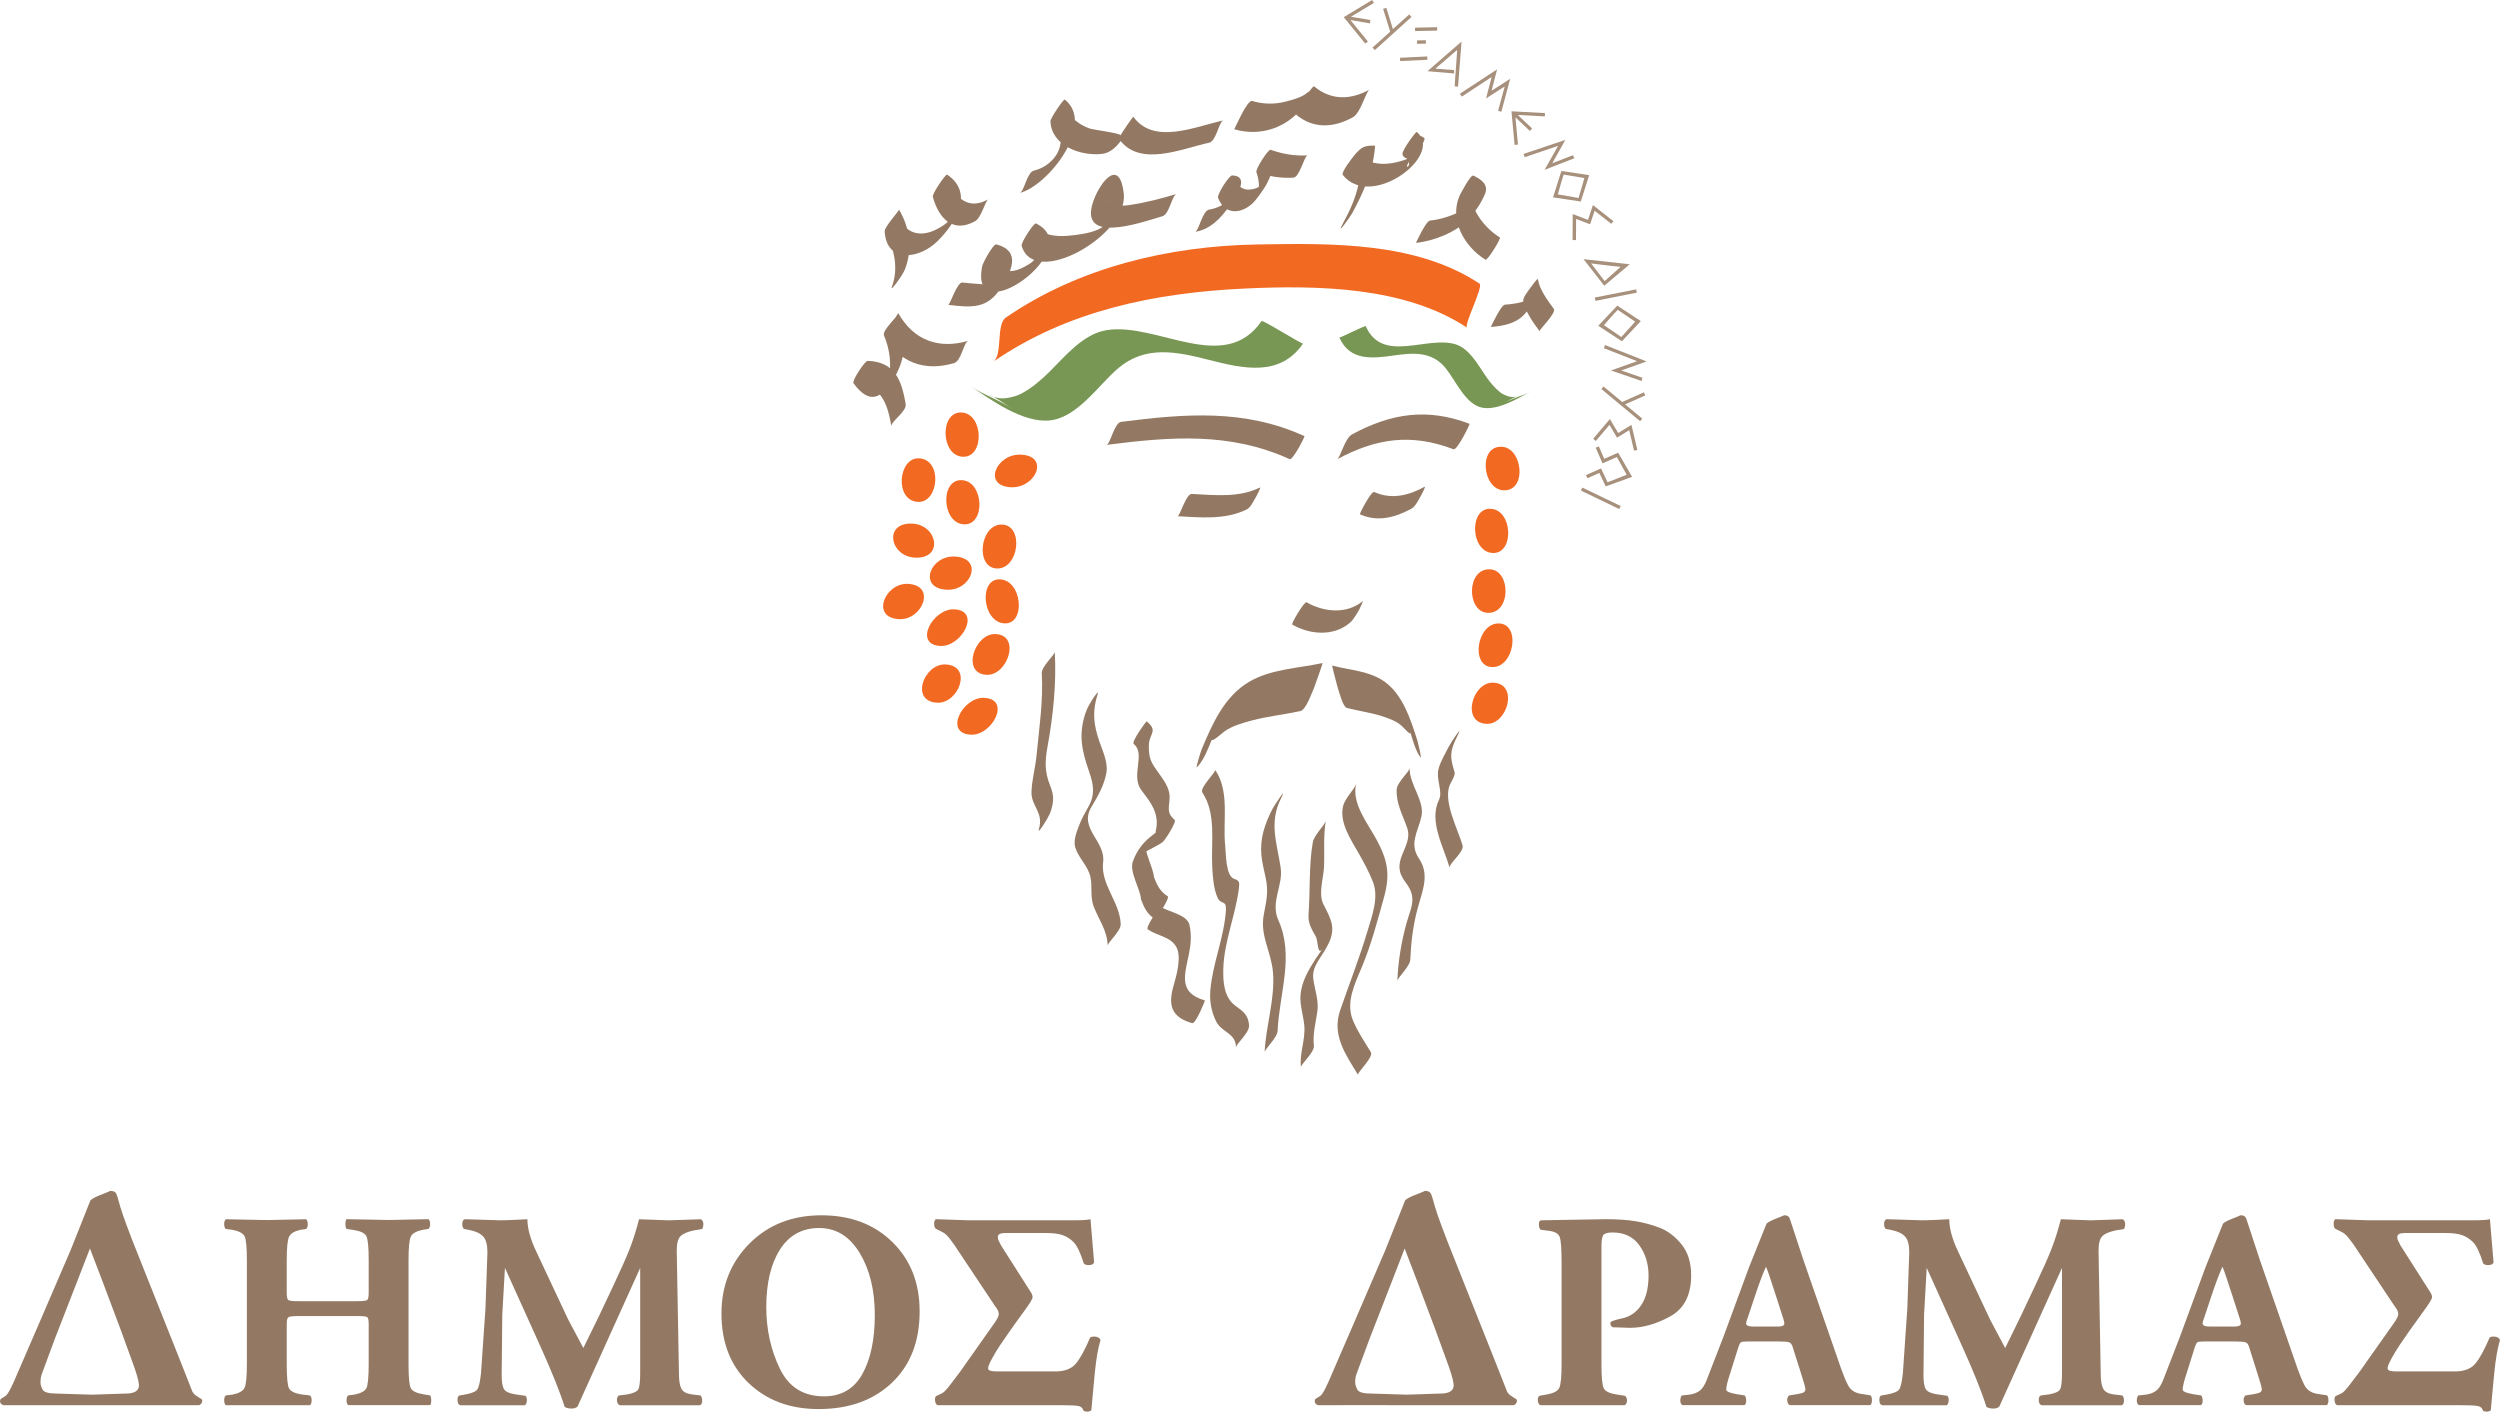 <?xml version="1.0" encoding="UTF-8"?> <svg xmlns="http://www.w3.org/2000/svg" xmlns:xlink="http://www.w3.org/1999/xlink" version="1.1" id="Layer_1" x="0px" y="0px" width="107.596px" height="60.756px" viewBox="0 0 107.596 60.756" xml:space="preserve"> <path fill="#937963" d="M1.211,60.477H0.137C0.046,60.433,0,60.377,0,60.311c0-0.022,0.01-0.056,0.027-0.1l0.205-0.129 c0.063-0.039,0.142-0.154,0.238-0.35c0.095-0.195,0.166-0.349,0.211-0.463l1.001-2.312l1.359-3.156l0.851-2.14 C3.965,51.589,4.1,51.517,4.3,51.439c0.2-0.077,0.349-0.138,0.449-0.184c0.091,0,0.159,0.019,0.205,0.055 c0.045,0.036,0.092,0.149,0.142,0.342c0.05,0.19,0.114,0.4,0.191,0.627c0.077,0.229,0.215,0.601,0.415,1.12l2.096,5.269l0.462,1.175 c0.027,0.08,0.082,0.152,0.163,0.211c0.082,0.06,0.163,0.111,0.245,0.157c0.036,0.03,0.045,0.075,0.028,0.134 c-0.019,0.058-0.059,0.102-0.123,0.132H6.845H1.211z M4.414,55.153l-0.543-1.42L3.29,55.232l-0.92,2.363l-0.553,1.493 c-0.033,0.084-0.055,0.157-0.063,0.219c-0.008,0.06-0.012,0.125-0.012,0.189c0,0.085,0.029,0.187,0.088,0.303 c0.06,0.118,0.257,0.177,0.592,0.177l1.538,0.048l1.456-0.048c0.336,0,0.521-0.097,0.558-0.287c0.027-0.119-0.041-0.41-0.204-0.874 l-0.556-1.531L4.414,55.153z"></path> <path fill="#937963" d="M12.848,56.641c-0.242,0-0.387,0.017-0.435,0.049c-0.049,0.032-0.072,0.131-0.072,0.299v1.727 c0,0.559,0.032,0.902,0.096,1.031c0.064,0.128,0.237,0.216,0.518,0.264l0.386,0.047c0.047,0.041,0.072,0.112,0.072,0.216 c0,0.098-0.025,0.164-0.072,0.204h-1.828H9.72c-0.048-0.04-0.072-0.112-0.072-0.216c0-0.096,0.024-0.164,0.072-0.205l0.29-0.036 c0.273-0.056,0.444-0.152,0.513-0.288c0.068-0.136,0.102-0.477,0.102-1.021v-4.472c0-0.554-0.032-0.895-0.096-1.028 c-0.065-0.131-0.237-0.227-0.519-0.281l-0.29-0.037c-0.048-0.04-0.072-0.112-0.072-0.216c0-0.096,0.024-0.165,0.072-0.204 l1.788,0.035l1.666-0.035c0.048,0.039,0.072,0.112,0.072,0.216c0,0.097-0.024,0.164-0.072,0.204l-0.249,0.037 c-0.255,0.056-0.415,0.154-0.483,0.295c-0.068,0.14-0.101,0.479-0.101,1.017v1.396c0,0.177,0.022,0.282,0.066,0.313 c0.044,0.032,0.192,0.048,0.441,0.048h2.512c0.249,0,0.396-0.016,0.44-0.048c0.045-0.031,0.068-0.137,0.068-0.313V54.24 c0-0.561-0.034-0.906-0.099-1.034c-0.065-0.13-0.24-0.218-0.525-0.266l-0.33-0.049c-0.032-0.04-0.048-0.112-0.048-0.215 c0-0.097,0.016-0.166,0.048-0.205l1.829,0.035l1.697-0.035c0.048,0.039,0.072,0.111,0.072,0.215c0,0.098-0.024,0.165-0.072,0.205 l-0.238,0.037c-0.278,0.055-0.451,0.151-0.518,0.287c-0.068,0.136-0.101,0.477-0.101,1.022v4.472c0,0.562,0.032,0.905,0.096,1.033 c0.066,0.129,0.246,0.217,0.539,0.266l0.294,0.047c0.031,0.041,0.047,0.112,0.047,0.217c0,0.098-0.016,0.164-0.047,0.204h-1.75 h-1.775c-0.049-0.04-0.073-0.112-0.073-0.216c0-0.096,0.023-0.163,0.072-0.204l0.266-0.035c0.281-0.056,0.454-0.149,0.519-0.282 c0.063-0.132,0.097-0.474,0.097-1.024v-1.727c0-0.168-0.021-0.267-0.061-0.299c-0.041-0.032-0.189-0.049-0.447-0.049H12.848z"></path> <path fill="#937963" d="M19.967,52.893c-0.049-0.048-0.072-0.117-0.072-0.205c0-0.12,0.036-0.192,0.108-0.216l1.517,0.047 c0.193,0,0.433-0.008,0.722-0.023s0.441-0.023,0.457-0.023c0,0.394,0.127,0.857,0.381,1.391c0.254,0.534,0.446,0.942,0.575,1.224 l0.798,1.699l0.653,1.229l0.673-1.374l0.622-1.318c0.32-0.677,0.551-1.198,0.695-1.564c0.145-0.367,0.28-0.795,0.408-1.286 l1.282,0.047l1.377-0.047c0.072,0.039,0.108,0.108,0.108,0.204c0,0.08-0.017,0.151-0.05,0.216l-0.353,0.06 c-0.276,0.057-0.469,0.14-0.578,0.247c-0.11,0.107-0.164,0.314-0.164,0.618l0.095,5.29c0,0.304,0.034,0.523,0.103,0.655 c0.068,0.133,0.214,0.215,0.44,0.247l0.385,0.047c0.048,0.05,0.072,0.121,0.072,0.217c0,0.113-0.032,0.18-0.096,0.204H28.46h-1.787 c-0.08-0.032-0.12-0.106-0.12-0.227c0-0.097,0.027-0.16,0.084-0.192l0.361-0.048c0.265-0.047,0.424-0.122,0.476-0.222 c0.053-0.1,0.079-0.342,0.079-0.725v-3.114v-1.382l-2.699,5.971c-0.072,0.055-0.152,0.082-0.24,0.082 c-0.136,0-0.241-0.024-0.312-0.072c-0.201-0.643-0.564-1.547-1.093-2.713c-0.529-1.168-1.02-2.256-1.477-3.269l-0.115,2.019 l-0.025,2.605c0,0.294,0.034,0.493,0.103,0.598c0.067,0.104,0.217,0.176,0.451,0.214l0.469,0.069c0.04,0.031,0.06,0.093,0.06,0.186 c0,0.107-0.028,0.181-0.084,0.22h-1.42H19.81c-0.08-0.024-0.119-0.099-0.119-0.226c0-0.104,0.023-0.167,0.071-0.191l0.217-0.037 c0.305-0.054,0.491-0.128,0.559-0.22c0.069-0.091,0.123-0.324,0.163-0.699l0.192-2.78l0.085-2.432c0-0.313-0.058-0.535-0.175-0.668 c-0.116-0.132-0.307-0.227-0.571-0.283L19.967,52.893z"></path> <path fill="#937963" d="M39.58,56.438c0,1.294-0.397,2.317-1.192,3.072c-0.796,0.756-1.848,1.134-3.157,1.134 c-1.229,0-2.233-0.373-3.012-1.12c-0.779-0.747-1.169-1.744-1.169-2.989c0-1.205,0.404-2.211,1.211-3.02 c0.807-0.807,1.837-1.211,3.091-1.211c1.252,0,2.27,0.384,3.054,1.151C39.189,54.223,39.58,55.217,39.58,56.438 M35.255,52.852 c-0.73,0-1.292,0.309-1.685,0.925c-0.393,0.615-0.59,1.441-0.59,2.479c0,0.958,0.192,1.838,0.578,2.638 c0.385,0.803,1.019,1.202,1.902,1.202c0.746,0,1.298-0.32,1.654-0.96c0.358-0.64,0.536-1.487,0.536-2.541 c0-1.063-0.216-1.952-0.65-2.669C36.567,53.21,35.985,52.852,35.255,52.852"></path> <path fill="#937963" d="M41.684,52.519h3.635h0.29h0.24h0.193h0.168c0.386,0,0.626-0.017,0.723-0.047l0.156,1.857 c-0.025,0.08-0.104,0.119-0.241,0.119c-0.088,0-0.156-0.024-0.204-0.071c-0.145-0.46-0.289-0.765-0.434-0.912 c-0.144-0.146-0.305-0.249-0.482-0.309c-0.176-0.061-0.417-0.089-0.721-0.089h-1.722c-0.225,0-0.337,0.052-0.337,0.156 c0,0.064,0.004,0.106,0.012,0.127c0.008,0.02,0.049,0.103,0.121,0.247l1.059,1.663c0.088,0.138,0.16,0.25,0.216,0.339 c0.057,0.088,0.085,0.164,0.085,0.229c0,0.072-0.122,0.275-0.367,0.608c-0.245,0.335-0.448,0.615-0.608,0.845 c-0.161,0.229-0.303,0.436-0.428,0.621c-0.124,0.185-0.242,0.382-0.355,0.591c-0.112,0.209-0.164,0.345-0.156,0.41 c0.008,0.048,0.046,0.08,0.114,0.096c0.068,0.017,0.159,0.025,0.272,0.025h2.515c0.393,0,0.684-0.112,0.873-0.334 c0.188-0.223,0.395-0.6,0.62-1.133c0.048-0.023,0.104-0.034,0.168-0.034c0.136,0,0.229,0.047,0.277,0.143 c-0.104,0.334-0.186,0.807-0.247,1.42c-0.06,0.613-0.11,1.149-0.15,1.611c-0.056,0.04-0.113,0.059-0.169,0.059 c-0.072,0-0.128-0.014-0.168-0.044c-0.033-0.104-0.099-0.17-0.199-0.195c-0.101-0.026-0.371-0.04-0.812-0.04h-4.009h-1.264 c-0.072-0.039-0.108-0.123-0.108-0.253c0-0.071,0.02-0.119,0.06-0.144l0.253-0.12c0.072-0.032,0.204-0.176,0.398-0.434 c0.191-0.254,0.316-0.419,0.372-0.492l1.493-2.116c0.112-0.16,0.169-0.283,0.169-0.372c0-0.023-0.009-0.062-0.025-0.114 c-0.016-0.052-0.072-0.143-0.168-0.27l-1.722-2.585c-0.136-0.192-0.239-0.325-0.306-0.396c-0.069-0.072-0.139-0.125-0.211-0.156 l-0.265-0.133c-0.056-0.032-0.084-0.107-0.084-0.228c0-0.089,0.024-0.153,0.072-0.192L41.684,52.519z"></path> <path fill="#937963" d="M57.794,60.477h-1.076c-0.09-0.044-0.135-0.1-0.135-0.166c0-0.022,0.009-0.056,0.026-0.1l0.205-0.129 c0.063-0.039,0.142-0.154,0.239-0.35c0.094-0.195,0.165-0.349,0.21-0.463l1.001-2.312l1.359-3.156l0.852-2.14 c0.071-0.073,0.208-0.146,0.407-0.223c0.2-0.077,0.349-0.138,0.449-0.184c0.091,0,0.159,0.019,0.204,0.055 c0.046,0.036,0.093,0.149,0.143,0.342c0.05,0.19,0.113,0.4,0.191,0.627c0.077,0.229,0.215,0.601,0.415,1.12l2.096,5.269l0.463,1.175 c0.027,0.08,0.081,0.152,0.162,0.211c0.082,0.06,0.162,0.111,0.245,0.157c0.036,0.03,0.045,0.075,0.027,0.134 c-0.018,0.058-0.059,0.102-0.122,0.132h-1.728H57.794z M60.997,55.153l-0.543-1.42l-0.581,1.499l-0.92,2.363l-0.554,1.493 c-0.033,0.084-0.053,0.157-0.061,0.219c-0.008,0.06-0.013,0.125-0.013,0.189c0,0.085,0.03,0.187,0.089,0.303 c0.059,0.118,0.255,0.177,0.591,0.177l1.539,0.048l1.455-0.048c0.335,0,0.521-0.097,0.559-0.287c0.026-0.119-0.041-0.41-0.204-0.874 l-0.557-1.531L60.997,55.153z"></path> <path fill="#937963" d="M67.208,54.392c0-0.617-0.026-0.999-0.078-1.146c-0.051-0.147-0.2-0.239-0.446-0.27l-0.369-0.049 c-0.056-0.032-0.083-0.112-0.083-0.24c0-0.112,0.036-0.168,0.108-0.168l2.777-0.047c0.488,0,0.911,0.028,1.269,0.087 c0.356,0.058,0.708,0.153,1.052,0.285c0.344,0.133,0.654,0.37,0.932,0.711c0.276,0.341,0.415,0.785,0.415,1.33 c0,0.851-0.301,1.44-0.9,1.77s-1.178,0.493-1.733,0.493l-0.749-0.024c-0.064-0.04-0.096-0.104-0.096-0.191 c0-0.057,0.17-0.121,0.511-0.193s0.615-0.264,0.823-0.576c0.206-0.314,0.31-0.735,0.31-1.266c0-0.497-0.132-0.931-0.394-1.3 c-0.265-0.37-0.65-0.554-1.158-0.554c-0.211,0-0.343,0.038-0.396,0.113c-0.053,0.076-0.078,0.242-0.078,0.498v5.061 c0,0.559,0.031,0.902,0.097,1.032c0.063,0.127,0.237,0.215,0.517,0.263l0.387,0.06c0.063,0.031,0.097,0.1,0.097,0.203 c0,0.098-0.032,0.164-0.097,0.204H68.09h-1.799c-0.072-0.04-0.107-0.12-0.107-0.24c0-0.088,0.027-0.143,0.082-0.167l0.334-0.061 c0.27-0.048,0.439-0.141,0.507-0.276c0.066-0.136,0.101-0.476,0.101-1.021V54.392z"></path> <path fill="#937963" d="M75.216,57.736c-0.152,0-0.247,0.011-0.283,0.029c-0.036,0.021-0.074,0.089-0.113,0.207l-0.44,1.399 c-0.034,0.119-0.058,0.213-0.07,0.285c-0.011,0.07-0.018,0.118-0.018,0.142c0,0.04,0.03,0.075,0.091,0.106 c0.061,0.032,0.176,0.064,0.346,0.097l0.363,0.058c0.041,0.058,0.061,0.131,0.061,0.227c0,0.104-0.027,0.167-0.083,0.19h-1.413 h-1.242c-0.064-0.032-0.097-0.099-0.097-0.202c0-0.087,0.021-0.158,0.061-0.215l0.325-0.035c0.168-0.022,0.311-0.074,0.428-0.154 c0.115-0.079,0.217-0.225,0.306-0.44l0.747-1.926l1.083-2.944l0.759-1.894c0.064-0.063,0.185-0.13,0.361-0.199 c0.176-0.068,0.309-0.122,0.397-0.163c0.08,0,0.14,0.017,0.181,0.049c0.04,0.033,0.071,0.098,0.096,0.192l0.542,1.649l1.637,4.718 c0.097,0.272,0.193,0.508,0.295,0.705c0.102,0.195,0.271,0.317,0.513,0.365l0.456,0.072c0.041,0.042,0.061,0.113,0.061,0.217 c0,0.098-0.024,0.165-0.072,0.205h-1.847h-1.62c-0.072-0.04-0.108-0.115-0.108-0.227c0-0.081,0.028-0.144,0.084-0.192l0.378-0.06 c0.135-0.024,0.222-0.051,0.261-0.083c0.04-0.032,0.06-0.072,0.06-0.12c0-0.072-0.076-0.343-0.229-0.813l-0.326-1.028 c-0.031-0.097-0.08-0.156-0.144-0.18c-0.064-0.024-0.208-0.037-0.434-0.037H75.216z M76.508,57.093c0.192,0,0.288-0.043,0.288-0.131 c0-0.057-0.018-0.127-0.048-0.216l-0.312-0.97c-0.129-0.383-0.221-0.662-0.275-0.838c-0.058-0.175-0.108-0.314-0.156-0.419 c-0.146,0.319-0.31,0.759-0.493,1.317l-0.299,0.897c-0.041,0.104-0.062,0.18-0.062,0.228c0,0.088,0.105,0.131,0.313,0.131H76.508z"></path> <path fill="#937963" d="M81.16,52.893c-0.048-0.048-0.073-0.117-0.073-0.205c0-0.12,0.036-0.192,0.109-0.216l1.517,0.047 c0.193,0,0.434-0.008,0.723-0.023s0.441-0.023,0.458-0.023c0,0.394,0.126,0.857,0.38,1.391c0.254,0.534,0.446,0.942,0.575,1.224 l0.799,1.699l0.652,1.229l0.672-1.374l0.622-1.318c0.32-0.677,0.553-1.198,0.695-1.564c0.145-0.367,0.28-0.795,0.409-1.286 l1.28,0.047l1.378-0.047c0.072,0.039,0.107,0.108,0.107,0.204c0,0.08-0.016,0.151-0.05,0.216l-0.353,0.06 c-0.276,0.057-0.47,0.14-0.578,0.247c-0.109,0.107-0.164,0.314-0.164,0.618l0.094,5.29c0,0.304,0.035,0.523,0.104,0.655 c0.067,0.133,0.214,0.215,0.439,0.247l0.386,0.047c0.049,0.05,0.071,0.121,0.071,0.217c0,0.113-0.031,0.18-0.096,0.204h-1.665 h-1.787c-0.081-0.032-0.12-0.106-0.12-0.227c0-0.097,0.027-0.16,0.084-0.192l0.362-0.048c0.264-0.047,0.424-0.122,0.476-0.222 s0.079-0.342,0.079-0.725v-3.114v-1.382l-2.699,5.971c-0.071,0.055-0.152,0.082-0.24,0.082c-0.137,0-0.24-0.024-0.313-0.072 c-0.199-0.643-0.563-1.547-1.092-2.713c-0.528-1.168-1.021-2.256-1.478-3.269l-0.114,2.019l-0.025,2.605 c0,0.294,0.034,0.493,0.102,0.598c0.069,0.104,0.22,0.176,0.453,0.214l0.469,0.069c0.04,0.031,0.06,0.093,0.06,0.186 c0,0.107-0.027,0.181-0.084,0.22h-1.419h-1.361c-0.08-0.024-0.12-0.099-0.12-0.226c0-0.104,0.024-0.167,0.072-0.191l0.217-0.037 c0.305-0.054,0.49-0.128,0.56-0.22c0.067-0.091,0.123-0.324,0.163-0.699l0.191-2.78l0.084-2.432c0-0.313-0.058-0.535-0.174-0.668 c-0.117-0.132-0.307-0.227-0.572-0.283L81.16,52.893z"></path> <path fill="#937963" d="M94.862,57.736c-0.152,0-0.248,0.011-0.283,0.029c-0.036,0.021-0.074,0.089-0.114,0.207l-0.44,1.399 c-0.033,0.119-0.057,0.213-0.068,0.285c-0.013,0.07-0.02,0.118-0.02,0.142c0,0.04,0.03,0.075,0.092,0.106 c0.061,0.032,0.176,0.064,0.346,0.097l0.363,0.058c0.04,0.058,0.061,0.131,0.061,0.227c0,0.104-0.028,0.167-0.083,0.19h-1.413 h-1.243c-0.063-0.032-0.096-0.099-0.096-0.202c0-0.087,0.021-0.158,0.06-0.215l0.326-0.035c0.167-0.022,0.311-0.074,0.426-0.154 c0.116-0.079,0.219-0.225,0.309-0.44l0.746-1.926l1.083-2.944l0.759-1.894c0.063-0.063,0.185-0.13,0.36-0.199 c0.177-0.068,0.31-0.122,0.396-0.163c0.081,0,0.141,0.017,0.181,0.049c0.041,0.033,0.073,0.098,0.098,0.192l0.542,1.649l1.636,4.718 c0.097,0.272,0.195,0.508,0.295,0.705c0.101,0.195,0.272,0.317,0.512,0.365l0.459,0.072c0.039,0.042,0.06,0.113,0.06,0.217 c0,0.098-0.024,0.165-0.072,0.205H98.29h-1.62c-0.073-0.04-0.109-0.115-0.109-0.227c0-0.081,0.028-0.144,0.084-0.192l0.378-0.06 c0.135-0.024,0.223-0.051,0.262-0.083s0.06-0.072,0.06-0.12c0-0.072-0.077-0.343-0.23-0.813l-0.324-1.028 c-0.031-0.097-0.08-0.156-0.145-0.18c-0.063-0.024-0.208-0.037-0.432-0.037H94.862z M96.154,57.093c0.192,0,0.288-0.043,0.288-0.131 c0-0.057-0.017-0.127-0.048-0.216l-0.312-0.97c-0.129-0.383-0.222-0.662-0.276-0.838c-0.056-0.175-0.108-0.314-0.156-0.419 c-0.145,0.319-0.309,0.759-0.493,1.317l-0.299,0.897c-0.041,0.104-0.061,0.18-0.061,0.228c0,0.088,0.104,0.131,0.313,0.131H96.154z"></path> <path fill="#937963" d="M101.914,52.519h3.635h0.29h0.239h0.194h0.168c0.385,0,0.626-0.017,0.722-0.047l0.157,1.857 c-0.023,0.08-0.104,0.119-0.241,0.119c-0.088,0-0.155-0.024-0.205-0.071c-0.144-0.46-0.288-0.765-0.433-0.912 c-0.145-0.146-0.305-0.249-0.482-0.309c-0.176-0.061-0.416-0.089-0.721-0.089h-1.722c-0.226,0-0.337,0.052-0.337,0.156 c0,0.064,0.004,0.106,0.012,0.127c0.008,0.02,0.048,0.103,0.12,0.247l1.059,1.663c0.089,0.138,0.16,0.25,0.218,0.339 c0.057,0.088,0.085,0.164,0.085,0.229c0,0.072-0.123,0.275-0.368,0.608c-0.244,0.335-0.447,0.615-0.608,0.845 c-0.16,0.229-0.302,0.436-0.427,0.621c-0.124,0.185-0.243,0.382-0.356,0.591c-0.111,0.209-0.164,0.345-0.154,0.41 c0.008,0.048,0.045,0.08,0.113,0.096c0.068,0.017,0.159,0.025,0.271,0.025h2.516c0.395,0,0.686-0.112,0.874-0.334 c0.188-0.223,0.395-0.6,0.62-1.133c0.048-0.023,0.104-0.034,0.168-0.034c0.136,0,0.229,0.047,0.277,0.143 c-0.105,0.334-0.187,0.807-0.248,1.42c-0.061,0.613-0.109,1.149-0.149,1.611c-0.056,0.04-0.111,0.059-0.169,0.059 c-0.073,0-0.128-0.014-0.168-0.044c-0.033-0.104-0.099-0.17-0.2-0.195c-0.101-0.026-0.37-0.04-0.811-0.04h-4.01h-1.264 c-0.072-0.039-0.107-0.123-0.107-0.253c0-0.071,0.02-0.119,0.06-0.144l0.253-0.12c0.072-0.032,0.204-0.176,0.397-0.434 c0.191-0.254,0.315-0.419,0.373-0.492l1.492-2.116c0.112-0.16,0.17-0.283,0.17-0.372c0-0.023-0.01-0.062-0.025-0.114 c-0.016-0.052-0.072-0.143-0.168-0.27l-1.722-2.585c-0.138-0.192-0.239-0.325-0.308-0.396c-0.068-0.072-0.138-0.125-0.21-0.156 l-0.265-0.133c-0.057-0.032-0.084-0.107-0.084-0.228c0-0.089,0.023-0.153,0.071-0.192L101.914,52.519z"></path> <polygon fill="#A7907C" points="58.871,1.786 58.758,1.876 57.833,0.739 59.055,0 59.13,0.124 58.145,0.72 58.979,0.863 58.956,1.006 58.12,0.862 "></polygon> <polyline fill="#A7907C" points="60.649,0.622 60.75,0.729 59.17,2.156 59.071,2.047 59.833,1.362 59.526,0.38 59.667,0.34 59.949,1.253 60.649,0.622 "></polyline> <path fill="#A7907C" d="M61.85,1.17l0.006,0.147l-0.953,0.02L60.899,1.19L61.85,1.17z M61.366,1.731l0.004,0.146l-0.382,0.009 l-0.003-0.145L61.366,1.731z M61.424,2.43l0.011,0.143l-1.173,0.055l-0.009-0.143L61.424,2.43z"></path> <polygon fill="#A7907C" points="61.436,3.064 62.903,1.787 62.752,3.733 62.605,3.712 62.716,2.148 61.775,2.954 62.583,3.017 62.582,3.163 "></polygon> <polygon fill="#A7907C" points="64.433,2.985 64.195,3.906 64.997,3.39 64.616,4.81 64.475,4.771 64.761,3.72 63.958,4.235 64.196,3.314 62.915,4.156 62.83,4.035 "></polygon> <polygon fill="#A7907C" points="65.331,6.223 65.186,6.236 65.051,4.79 66.493,4.867 66.487,5.01 65.323,4.947 65.941,5.53 65.842,5.635 65.222,5.05 "></polygon> <polygon fill="#A7907C" points="67.371,6.02 66.808,7.025 67.694,6.681 67.76,6.81 66.477,7.308 67.058,6.277 65.622,6.765 65.569,6.626 "></polygon> <path fill="#A7907C" d="M68.035,8.674l-1.195-0.18l0.36-1.135l1.196,0.179L68.035,8.674z M67.047,8.367l0.892,0.153 c0,0,0.248-0.853,0.251-0.855L67.3,7.513C67.224,7.711,67.049,8.366,67.047,8.367"></path> <polyline fill="#A7907C" points="68.63,9.07 68.435,9.652 67.833,9.423 67.828,10.334 67.681,10.332 67.687,9.213 68.345,9.464 68.557,8.826 69.439,9.521 69.348,9.632 68.63,9.07 "></polyline> <path fill="#A7907C" d="M68.152,11.154l1.989,0.22l-1.096,0.922L68.152,11.154z M68.479,11.337l0.582,0.762l0.688-0.615 C69.292,11.445,68.478,11.335,68.479,11.337"></path> <polygon fill="#A7907C" points="68.668,12.949 68.636,12.806 70.416,12.453 70.446,12.595 "></polygon> <path fill="#A7907C" d="M69.804,14.687l-1.017-0.666l0.817-0.867l1.013,0.665L69.804,14.687z M69.032,13.995l0.747,0.511 c0,0,0.595-0.659,0.596-0.661l-0.749-0.511C69.474,13.479,69.033,13.994,69.032,13.995"></path> <polygon fill="#A7907C" points="70.866,15.556 69.774,15.944 70.685,16.259 70.653,16.398 69.333,15.944 70.456,15.545 69.029,14.985 69.078,14.85 "></polygon> <polyline fill="#A7907C" points="70.681,18.018 70.588,18.127 68.92,16.743 69.014,16.634 69.816,17.301 70.749,16.886 70.81,17.017 69.942,17.403 70.681,18.018 "></polyline> <polyline fill="#A7907C" points="70.118,18.514 69.595,18.836 69.269,18.286 68.681,18.978 68.569,18.883 69.287,18.034 69.644,18.637 70.214,18.285 70.47,19.367 70.327,19.394 70.118,18.514 "></polyline> <polygon fill="#A7907C" points="68.906,20.16 69.186,20.757 70.01,20.433 69.587,19.668 68.971,19.943 68.677,19.268 68.812,19.213 69.042,19.748 69.642,19.482 70.243,20.523 69.108,20.933 68.833,20.354 68.323,20.582 68.259,20.447 "></polygon> <rect x="68.849" y="20.545" transform="matrix(-0.434 0.901 -0.901 -0.434 118.145 -31.337)" fill="#A7907C" width="0.144" height="1.833"></rect> <path fill="#937963" d="M48.796,32.021c0.523,0.426-0.142,1.356,0.321,1.979c0.331,0.446,0.651,0.807,0.669,1.384 c0.013,0.457-0.23,0.503,0.219,0.88c0.176-0.323,0.351-0.645,0.527-0.969c-0.785,0.552-1.447,0.856-1.778,1.79 c-0.154,0.433,0.307,1.142,0.357,1.613c0.185-0.318,0.371-0.637,0.555-0.954c-0.003-0.006-0.006-0.012-0.01-0.018 c0.055,0.089-0.642,0.748-0.551,0.979c0.146,0.377,0.248,0.615,0.603,0.853c0.144-0.287,0.289-0.571,0.434-0.855 c-0.07,0.102-0.544,0.675-0.217,0.327c-0.084,0.089-0.637,0.893-0.527,0.97c0.403,0.279,1.007,0.314,1.24,0.779 c0.219,0.431-0.007,1.218-0.132,1.651c-0.243,0.845-0.088,1.349,0.802,1.606c0.153,0.043,0.562-0.976,0.551-0.978 c-1.142-0.331-0.884-1.055-0.689-2.001c0.084-0.416,0.119-0.843,0.021-1.257c-0.107-0.446-0.909-0.549-1.243-0.78 c-0.175,0.321-0.351,0.645-0.528,0.968c0.16-0.172,0.299-0.405,0.403-0.556c0.053-0.077,0.529-0.791,0.435-0.855 c-0.353-0.235-0.456-0.475-0.602-0.852c-0.183,0.326-0.368,0.653-0.551,0.979c0.003,0.006,0.006,0.012,0.01,0.017 c-0.036-0.058,0.576-0.756,0.556-0.953c-0.053-0.485-0.442-1.111-0.374-1.557c-0.147,0.276-0.293,0.553-0.439,0.829 c0.244-0.36,0.818-0.541,1.169-0.787c0.106-0.074,0.627-0.885,0.528-0.968c-0.398-0.337-0.203-0.579-0.217-1.022 c-0.011-0.371-0.274-0.718-0.48-1.005c-0.316-0.437-0.413-0.601-0.414-1.141c-0.002-0.55,0.431-0.646-0.097-1.075 C49.34,31.036,48.674,31.922,48.796,32.021"></path> <path fill="#937963" d="M51.749,34.11c0.615,0.928,0.365,2.165,0.424,3.214c0.024,0.427,0.055,0.907,0.225,1.302 c0.146,0.336,0.391,0.081,0.363,0.545c-0.069,1.162-0.568,2.271-0.669,3.436c-0.04,0.469,0.035,0.918,0.243,1.341 c0.251,0.51,0.834,0.477,0.863,1.129c-0.006-0.138,0.573-0.628,0.56-0.93c-0.021-0.446-0.231-0.6-0.588-0.861 c-0.503-0.369-0.536-1.054-0.52-1.606c0.036-1.165,0.524-2.286,0.669-3.438c0.035-0.268,0.028-0.34-0.21-0.421 c-0.361-0.124-0.345-1.12-0.378-1.426c-0.114-1.078,0.21-2.293-0.431-3.263C52.354,33.215,51.611,33.904,51.749,34.11"></path> <path fill="#937963" d="M54.763,34.819c-0.333,0.658-0.542,1.258-0.474,1.999c0.03,0.321,0.119,0.642,0.183,0.958 c0.134,0.627,0.026,0.999-0.083,1.599c-0.163,0.916,0.317,1.561,0.397,2.463c0.099,1.146-0.308,2.309-0.359,3.453 c0.008-0.157,0.546-0.617,0.56-0.931c0.07-1.59,0.726-3.215,0.034-4.75c-0.36-0.799,0.217-1.484,0.095-2.28 c-0.159-1.042-0.506-1.936,0.014-2.961C55.442,33.755,54.846,34.656,54.763,34.819"></path> <path fill="#937963" d="M56.501,36.251c-0.175,1.002-0.107,2.099-0.185,3.121c-0.026,0.354,0.141,0.637,0.314,0.936 c0.111,0.192,0.056,0.872,0.305,0.512c-0.104,0.15-0.216,0.295-0.313,0.448c-0.31,0.48-0.609,0.993-0.651,1.565 c-0.032,0.436,0.122,0.867,0.163,1.297c0.058,0.612-0.212,1.182-0.143,1.801c-0.014-0.123,0.59-0.639,0.557-0.93 c-0.058-0.518,0.082-0.984,0.153-1.496c0.059-0.435-0.115-0.926-0.176-1.348c-0.086-0.59,0.344-0.909,0.65-1.538 c0.33-0.678,0.111-1.059-0.218-1.701c-0.23-0.449,0.009-1.135,0.027-1.612c0.028-0.662-0.036-1.33,0.077-1.985 C57.029,35.502,56.558,35.932,56.501,36.251"></path> <path fill="#937963" d="M57.811,34.666c-0.191,0.722,0.33,1.464,0.67,2.07c0.225,0.398,0.443,0.795,0.609,1.22 c0.263,0.673-0.042,1.465-0.236,2.119c-0.343,1.154-0.782,2.264-1.173,3.401c-0.37,1.071,0.227,1.899,0.768,2.785 c-0.058-0.094,0.685-0.759,0.55-0.979c-0.273-0.448-0.567-0.879-0.769-1.364c-0.325-0.781,0.088-1.597,0.388-2.314 c0.402-0.96,0.668-1.982,0.946-2.981c0.269-0.973,0.169-1.569-0.298-2.447c-0.373-0.704-1.118-1.604-0.895-2.44 C58.318,33.929,57.896,34.35,57.811,34.666"></path> <path fill="#937963" d="M60.11,33.983c-0.023,0.61,0.256,1.081,0.452,1.647c0.237,0.686-0.47,1.207-0.307,1.881 c0.101,0.418,0.46,0.601,0.523,1.075c0.051,0.38-0.145,0.778-0.244,1.14c-0.229,0.848-0.357,1.62-0.395,2.499 c0.007-0.157,0.545-0.619,0.558-0.929c0.035-0.786,0.119-1.478,0.327-2.241c0.197-0.724,0.514-1.414,0.051-2.096 c-0.436-0.645-0.056-1.147,0.1-1.811c0.158-0.667-0.531-1.404-0.506-2.094C60.663,33.21,60.122,33.673,60.11,33.983"></path> <path fill="#937963" d="M62.351,32.136c-0.154,0.308-0.356,0.633-0.442,0.969c-0.113,0.44,0.198,0.956,0.023,1.317 c-0.45,0.921,0.199,2.019,0.461,2.932c-0.055-0.188,0.637-0.676,0.551-0.977c-0.201-0.701-0.87-1.934-0.527-2.639 c0.066-0.133,0.226-0.376,0.184-0.512c-0.204-0.66-0.208-0.891,0.117-1.538C63.028,31.07,62.434,31.971,62.351,32.136"></path> <path fill="#937963" d="M46.714,30.696c-0.299,0.919-0.161,1.591,0.15,2.485c0.202,0.582,0.281,1.002-0.02,1.539 c-0.142,0.257-0.291,0.514-0.395,0.788c-0.11,0.287-0.266,0.668-0.168,0.974c0.132,0.409,0.452,0.703,0.604,1.105 c0.17,0.448,0.001,0.95,0.188,1.432c0.232,0.596,0.576,1.014,0.601,1.682c-0.004-0.138,0.571-0.628,0.56-0.929 c-0.038-0.958-0.879-1.71-0.756-2.675c0.112-0.884-1.056-1.444-0.509-2.359c0.281-0.47,0.559-0.948,0.65-1.488 c0.073-0.44-0.163-0.932-0.302-1.333c-0.251-0.725-0.316-1.3-0.076-2.039c0.068-0.205-0.148,0.108-0.168,0.139 C46.938,30.226,46.792,30.458,46.714,30.696"></path> <path fill="#937963" d="M44.836,28.979c0.069,1.19-0.112,2.359-0.226,3.539c-0.05,0.522-0.197,1.028-0.216,1.555 c-0.022,0.637,0.537,0.88,0.318,1.609c-0.061,0.207,0.147-0.105,0.168-0.139c0.134-0.207,0.288-0.442,0.36-0.679 c0.121-0.406,0.118-0.648-0.042-1.047c-0.245-0.607-0.227-1.066-0.111-1.7c0.242-1.317,0.386-2.732,0.308-4.067 C45.403,28.185,44.818,28.681,44.836,28.979"></path> <path fill="#F26922" d="M42.751,15.565c3.204-2.205,6.977-2.967,10.829-3.147c3.11-0.146,6.886-0.088,9.561,1.685 c-0.155-0.102,0.715-1.777,0.537-1.895c-2.732-1.812-6.406-1.739-9.562-1.687c-3.806,0.063-7.688,0.987-10.829,3.149 C42.862,13.961,43.159,15.285,42.751,15.565"></path> <path fill="#F26922" d="M41.437,19.658c0.945,0.043,0.901-1.86-0.057-1.905C40.436,17.71,40.479,19.613,41.437,19.658"></path> <path fill="#F26922" d="M39.512,21.601c0.896,0.041,1.066-1.828,0.039-1.876C38.654,19.685,38.485,21.554,39.512,21.601"></path> <path fill="#F26922" d="M64.708,21.102c1.025,0.047,0.833-1.833-0.076-1.874C63.608,19.181,63.797,21.061,64.708,21.102"></path> <path fill="#F26922" d="M64.243,23.8c0.942,0.042,0.868-1.858-0.089-1.903C63.211,21.854,63.285,23.756,64.243,23.8"></path> <path fill="#F26922" d="M38.702,26.648c0.991,0.046,1.616-1.461,0.371-1.519C38.082,25.084,37.457,26.591,38.702,26.648"></path> <path fill="#F26922" d="M42.464,29.043c0.899,0.041,1.492-1.704,0.383-1.754C41.947,27.248,41.355,28.993,42.464,29.043"></path> <path fill="#F26922" d="M39.382,24c1.247,0.057,0.967-1.415-0.12-1.464C38.015,22.479,38.296,23.95,39.382,24"></path> <path fill="#F26922" d="M42.895,24.466c0.958,0.044,1.184-1.847,0.241-1.889C42.178,22.533,41.952,24.423,42.895,24.466"></path> <path fill="#F26922" d="M40.749,25.381c1.073,0.049,1.593-1.371,0.341-1.428C40.017,23.904,39.496,25.324,40.749,25.381"></path> <path fill="#F26922" d="M64.206,28.71c0.958,0.045,1.256-1.835,0.321-1.878C63.568,26.789,63.271,28.668,64.206,28.71"></path> <path fill="#F26922" d="M41.788,31.62c0.914,0.042,1.75-1.533,0.562-1.586C41.436,29.991,40.601,31.566,41.788,31.62"></path> <path fill="#F26922" d="M64.019,26.375c1.026,0.046,1.009-1.831,0.11-1.873C63.103,24.456,63.12,26.333,64.019,26.375"></path> <path fill="#F26922" d="M40.476,27.801c0.912,0.042,1.776-1.522,0.591-1.577C40.155,26.183,39.29,27.747,40.476,27.801"></path> <path fill="#F26922" d="M63.977,31.153c0.898,0.041,1.402-1.721,0.293-1.772C63.371,29.34,62.868,31.102,63.977,31.153"></path> <path fill="#F26922" d="M43.231,26.829c0.93,0.043,0.766-1.852-0.191-1.895C42.109,24.891,42.274,26.785,43.231,26.829"></path> <path fill="#F26922" d="M40.338,30.244c0.926,0.042,1.544-1.593,0.355-1.647C39.765,28.555,39.148,30.188,40.338,30.244"></path> <path fill="#F26922" d="M43.514,20.971c1.058,0.048,1.679-1.346,0.426-1.404C42.884,19.519,42.263,20.914,43.514,20.971"></path> <path fill="#F26922" d="M41.489,22.567c0.94,0.043,0.86-1.858-0.098-1.902C40.45,20.623,40.53,22.524,41.489,22.567"></path> <path fill="#799754" d="M41.792,16.63c0.892,0.608,2.193,1.537,3.317,1.471c1.22-0.072,2.155-1.513,2.999-2.238 c1.193-1.024,2.541-0.726,3.943-0.369c1.462,0.374,3.044,0.732,4.03-0.707c-0.032,0.046-1.739-1.038-1.788-0.968 c-1.59,2.323-4.499,0.044-6.661,0.389c-1.017,0.162-1.781,1.117-2.469,1.797c-0.361,0.356-0.741,0.684-1.187,0.925 c-0.204,0.112-0.427,0.166-0.653,0.203c-0.719,0.117-1.334-0.621,0.255,0.465C43.021,17.217,42.348,17.009,41.792,16.63"></path> <path fill="#799754" d="M65.865,16.855c-0.58,0.323-1.428,0.822-2.083,0.689c-0.709-0.144-1.125-1.151-1.556-1.689 c-0.608-0.757-1.427-0.671-2.282-0.55c-0.893,0.124-1.854,0.231-2.301-0.779c0.014,0.032,1.115-0.535,1.137-0.486 c0.722,1.631,2.639,0.387,3.877,0.782c0.582,0.186,0.944,0.865,1.285,1.36c0.179,0.26,0.373,0.501,0.612,0.694 c0.109,0.088,0.236,0.141,0.366,0.183c0.411,0.132,0.839-0.295-0.193,0.281C65.089,17.138,65.505,17.056,65.865,16.855"></path> <path fill="#937963" d="M52.175,31.786c-0.104,0.246,0.453-0.258,0.528-0.311c0.346-0.241,0.776-0.361,1.177-0.468 c0.683-0.181,1.395-0.253,2.086-0.403c0.244-0.053,0.496-0.799,0.583-0.986c0.03-0.066,0.387-1.085,0.375-1.082 c-1.036,0.225-2.23,0.256-3.164,0.808c-1.064,0.629-1.581,1.8-2.04,2.9c-0.036,0.083-0.278,0.851-0.208,0.781 C51.821,32.715,52.01,32.178,52.175,31.786"></path> <path fill="#937963" d="M60.697,31.508c0.067,0.217-0.324-0.228-0.377-0.274c-0.245-0.212-0.554-0.317-0.844-0.411 c-0.492-0.159-1.009-0.222-1.506-0.353c-0.178-0.046-0.338-0.706-0.397-0.87c-0.02-0.058-0.25-0.956-0.241-0.954 c0.748,0.197,1.616,0.223,2.28,0.709c0.756,0.553,1.099,1.587,1.401,2.556c0.024,0.074,0.179,0.752,0.128,0.69 C60.927,32.327,60.804,31.854,60.697,31.508"></path> <path fill="#937963" d="M47.619,19.148c2.744-0.351,5.303-0.563,7.887,0.614c0.129,0.059,0.668-0.978,0.635-0.992 c-2.584-1.178-5.143-0.965-7.887-0.614C47.949,18.195,47.789,19.127,47.619,19.148"></path> <path fill="#937963" d="M50.679,22.218c1.01,0.051,2.045,0.165,2.982-0.294c0.169-0.082,0.321-0.418,0.412-0.569 c0.02-0.034,0.214-0.402,0.155-0.373c-0.919,0.449-1.947,0.326-2.934,0.276C51.041,21.245,50.784,22.223,50.679,22.218"></path> <path fill="#937963" d="M57.545,19.767c1.692-0.912,3.2-1.121,5.009-0.433c0.168,0.064,0.71-1.088,0.699-1.092 c-1.828-0.695-3.372-0.458-5.062,0.452C57.876,18.864,57.693,19.686,57.545,19.767"></path> <path fill="#937963" d="M58.528,22.135c0.768,0.344,1.515,0.139,2.224-0.245c0.172-0.094,0.316-0.41,0.412-0.569 c0.02-0.034,0.209-0.403,0.154-0.373c-0.7,0.379-1.422,0.564-2.175,0.227C59.016,21.118,58.499,22.122,58.528,22.135"></path> <path fill="#937963" d="M55.616,26.88c0.758,0.437,1.765,0.52,2.468-0.065c0.172-0.145,0.297-0.381,0.411-0.571 c0.026-0.042,0.19-0.401,0.155-0.372c-0.691,0.575-1.68,0.474-2.419,0.048C56.141,25.869,55.557,26.845,55.616,26.88"></path> <path fill="#937963" d="M40.808,13.121c1.048,0.126,1.696,0.166,2.275-0.74c0.431-0.671,0.895-1.57-0.195-1.863 c-0.143-0.038-0.589,0.8-0.616,0.935c-0.586,2.932,4.578-0.761,2.313-1.836c-0.087-0.041-0.653,0.83-0.615,0.96 c0.536,1.867,4.587-0.468,4.397-2.233c-0.166-1.54-0.974-0.592-1.293,0.263c-0.726,1.941,1.963,0.995,2.951,0.701 c0.315-0.093,0.405-0.898,0.614-0.96c-0.661,0.197-1.322,0.372-2.006,0.473c-0.352,0.052-0.696,0.051-1.003-0.135 c-0.022-0.468-0.075-0.556-0.161-0.265c0.148,0.16,0.232,0.352,0.251,0.576c0.268,0.909-0.956,1.077-1.762,1.151 c-0.457,0.042-1.222-0.002-1.373-0.531c-0.205,0.319-0.41,0.639-0.615,0.96c0.792,0.375,0.74,0.581,0.097,0.918 c-0.881,0.462-1.358-0.052-1.178-0.952c-0.205,0.313-0.41,0.623-0.615,0.936c0.457,0.122,0.662,0.211,0.691,0.764 c0.004,0.066-1.42-0.068-1.543-0.083C41.189,12.132,40.887,13.13,40.808,13.121"></path> <path fill="#937963" d="M51.43,9.978c0.671-0.098,1.143-0.617,1.509-1.153c0.228-0.338,0.893-1.234,0.098-1.277 c-0.141-0.008-0.664,0.828-0.615,0.96c0.31,0.849,1.162,0.679,1.637,0.077c0.504-0.637,0.911-1.322,0.627-2.139 c-0.204,0.32-0.409,0.64-0.613,0.959c0.53,0.189,1.024,0.271,1.588,0.242c0.28-0.014,0.474-0.953,0.614-0.96 c-0.563,0.029-1.057-0.053-1.589-0.241c-0.101-0.037-0.658,0.834-0.613,0.959c0.08,0.237,0.121,0.458,0.105,0.707 c0.184-0.178,0.191-0.205,0.023-0.079c-0.112,0.064-0.229,0.104-0.355,0.117c-0.416,0.077-0.684-0.258-0.809-0.602 c-0.206,0.32-0.41,0.64-0.615,0.96c0.475,0.025,0.229,0.393,0.585-0.013c-0.242,0.277-0.603,0.471-0.963,0.524 C51.745,9.062,51.599,9.954,51.43,9.978"></path> <path fill="#937963" d="M58.19,9.187c0.496-0.911,0.913-1.844,0.991-2.892c0-0.009-0.001-0.017-0.001-0.025 c-0.467-0.019-0.602,0.068-0.896,0.419c-0.073,0.09-0.578,0.731-0.491,0.842c1.22,1.532,4.385-0.87,3.182-1.853 c-0.034-0.028-0.656,0.812-0.615,0.96c0.057,0.201,0.185,0.137,0.325,0.268c0.013,0.013,0.724-0.858,0.614-0.961 c-0.138-0.13-0.268-0.066-0.324-0.267c-0.204,0.32-0.41,0.64-0.615,0.96c0.088,0.071,0.155,0.137,0.222,0.228 c0.27,0.374-0.455,0.55,0.422-0.298c-0.243,0.235-0.604,0.346-0.922,0.42c-0.58,0.136-1.282,0.075-1.674-0.417 c-0.162,0.28-0.326,0.561-0.491,0.841c0.148-0.176,0.246-0.189,0.461-0.19c0.298-0.001,0.116,0.562,0.096,0.671 C58.359,8.5,58.09,9.081,57.796,9.619C57.461,10.236,58.1,9.352,58.19,9.187"></path> <path fill="#937963" d="M60.939,10.452c0.748-0.071,1.728-0.454,2.249-1.005c0.293-0.31,0.556-0.703,0.722-1.095 c0.173-0.407-0.166-0.637-0.5-0.795c-0.114-0.053-0.554,0.778-0.597,0.879c-0.448,1.039,0.222,2.191,1.123,2.743 c0.078,0.048,0.681-0.919,0.615-0.96c-0.807-0.494-1.577-1.614-1.16-2.581c-0.2,0.294-0.397,0.587-0.597,0.88 c0.219,0.102,0.435,0.214,0.535,0.445c0.019,0.059,0.021,0.117,0.005,0.176c0.38-0.512,0.457-0.666,0.231-0.465 c-0.113,0.093-0.243,0.168-0.367,0.242c-0.488,0.285-1.081,0.523-1.646,0.576c-0.126,0.013-0.299,0.362-0.356,0.45 C61.178,9.973,60.934,10.453,60.939,10.452"></path> <path fill="#937963" d="M43.885,8.304c1.216-0.295,3.287-2.947,1.941-4.02c-0.047-0.038-0.622,0.804-0.617,0.934 c0.041,1.064,1.317,1.513,2.23,1.404c0.646-0.078,1.042-0.92,1.287-1.431c-0.186,0.266-0.372,0.533-0.559,0.799 c0.888,1.225,2.68,0.409,3.872,0.153c0.309-0.067,0.426-0.92,0.616-0.961c-1.195,0.257-2.986,1.073-3.874-0.153 C48.761,5,48.258,5.754,48.223,5.827c0.042-0.088-1.136-0.24-1.274-0.282c-0.557-0.17-1.098-0.622-1.122-1.237 c-0.205,0.312-0.411,0.624-0.615,0.935c0.91,0.727,0.263,1.864-0.713,2.101C44.189,7.419,44.082,8.256,43.885,8.304"></path> <path fill="#937963" d="M38.969,11.535c0.311-0.853,0.184-1.738-0.278-2.515c0.022,0.038-0.628,0.748-0.617,0.934 c0.081,1.404,1.507,1.197,2.282,0.419c0.79-0.792,1.58-2.061,0.406-2.86c-0.054-0.037-0.652,0.821-0.614,0.96 c0.252,0.927,0.868,1.579,1.817,1.048c0.275-0.154,0.434-0.867,0.567-0.941c-0.949,0.53-1.53-0.188-1.77-1.067 c-0.205,0.32-0.41,0.64-0.614,0.96c0.346,0.237,0.627,0.526,0.638,0.967c-0.003,0.07-0.011,0.138-0.028,0.207 c0.211-0.256,0.223-0.287,0.034-0.096c-0.148,0.134-0.322,0.236-0.5,0.327c-0.791,0.406-1.547,0.08-1.6-0.833 c-0.205,0.311-0.41,0.623-0.616,0.935c0.419,0.704,0.603,1.562,0.313,2.353c-0.075,0.206,0.153-0.098,0.176-0.131 C38.712,12,38.882,11.772,38.969,11.535"></path> <path fill="#937963" d="M53.116,5.561c1.145,0.343,2.341-0.081,3.011-1.037c-0.117,0.136-0.23,0.272-0.347,0.409 c0.756,0.627,1.618,0.567,2.443,0.116c0.349-0.19,0.552-1.1,0.718-1.191c-0.82,0.448-1.65,0.469-2.382-0.14 c-0.047-0.038-0.328,0.386-0.343,0.408c0.173-0.212,0.163-0.237-0.033-0.076c-0.247,0.167-0.55,0.242-0.835,0.318 c-0.48,0.129-0.982,0.12-1.455-0.022C53.673,4.28,53.136,5.567,53.116,5.561"></path> <path fill="#937963" d="M64.162,14.072c0.511-0.04,1.061-0.136,1.425-0.522c0.366-0.383,0.821-1.012,0.587-1.553 c-0.005-0.011-0.337,0.421-0.354,0.45c-0.067,0.104-0.29,0.372-0.26,0.51c0.105,0.493,0.408,0.895,0.699,1.295 c-0.031-0.042,0.738-0.788,0.613-0.96c-0.289-0.401-0.594-0.802-0.698-1.295c-0.203,0.32-0.409,0.64-0.614,0.96 c0.062,0.14,0.094,0.26,0.068,0.415c0.453-0.567,0.55-0.753,0.292-0.56c-0.052,0.033-0.107,0.062-0.163,0.087 c-0.297,0.146-0.655,0.188-0.98,0.213c-0.123,0.009-0.3,0.362-0.355,0.449C64.401,13.592,64.157,14.072,64.162,14.072"></path> <path fill="#937963" d="M38.98,17.391c-0.178-1.035-0.465-1.816-1.635-1.861c-0.128-0.004-0.685,0.865-0.615,0.961 c0.703,0.96,1.227,0.651,1.749-0.218c0.53-0.879,0.579-1.846,0.181-2.797c-0.204,0.319-0.41,0.64-0.614,0.96 c0.654,1.171,1.742,1.568,3.017,1.191c0.316-0.093,0.406-0.898,0.615-0.96c-1.275,0.377-2.363-0.021-3.018-1.191 c0.046,0.082-0.71,0.732-0.614,0.96c0.264,0.633,0.338,1.29,0.182,1.96c0.313-0.311,0.33-0.382,0.052-0.214 c-0.08,0.015-0.159,0.01-0.238-0.015c-0.302-0.055-0.534-0.413-0.697-0.637c-0.205,0.321-0.41,0.641-0.615,0.961 c1.17,0.043,1.457,0.824,1.635,1.859C38.33,18.144,39.034,17.71,38.98,17.391"></path> </svg> 